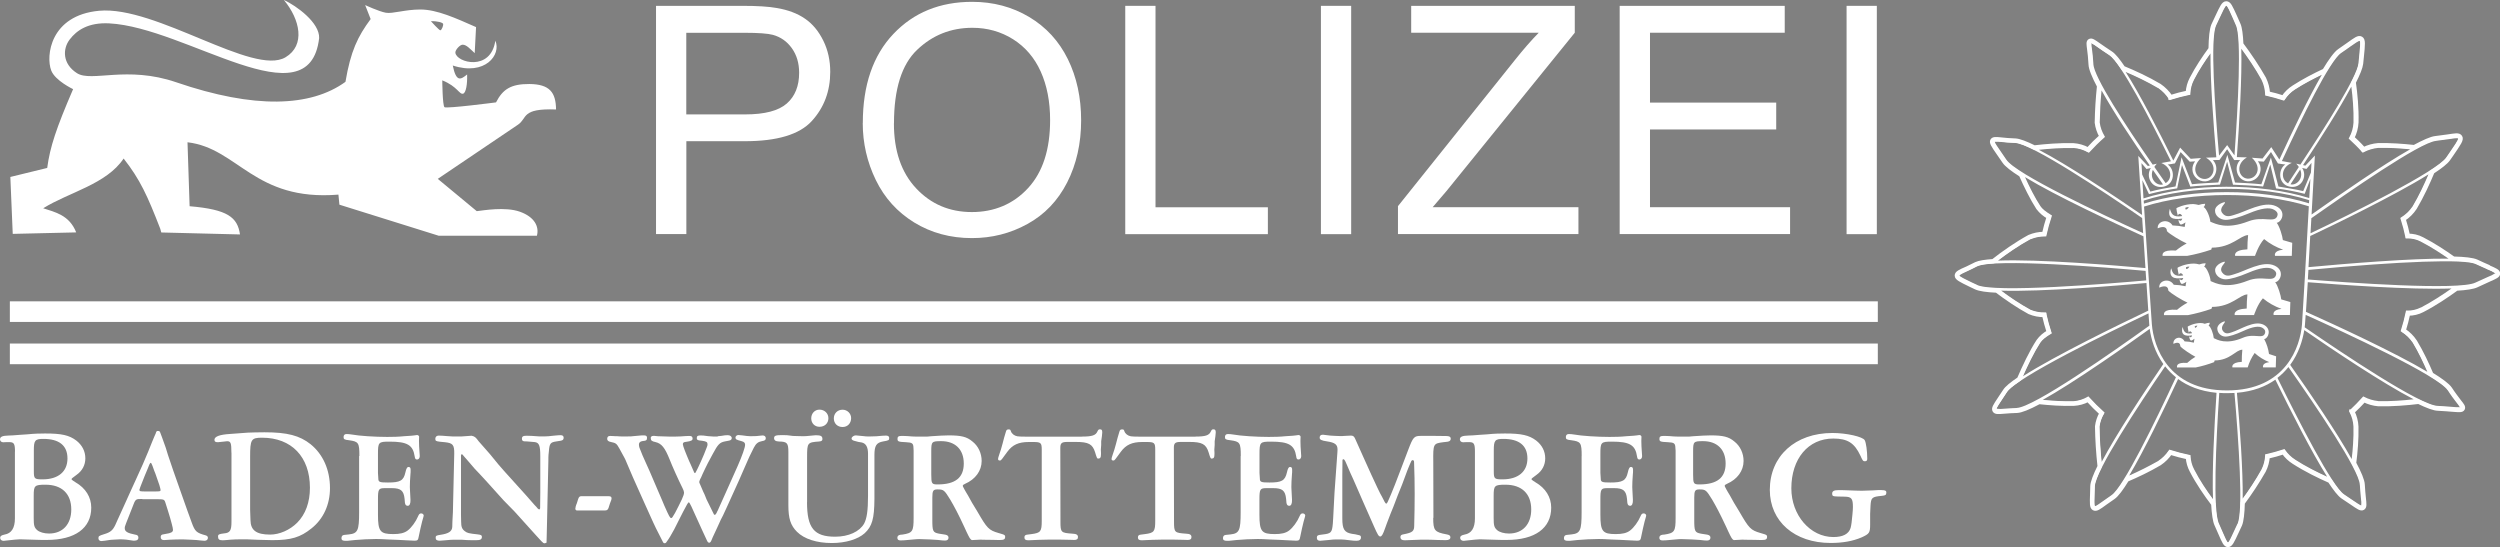 <?xml version="1.0" encoding="UTF-8"?>
<svg xmlns="http://www.w3.org/2000/svg" id="Ebene_1" viewBox="0 0 355.32 77.74">
  <rect x="0" y="0" width="355.32" height="77.74" fill="#808080" stroke="none"/>
  <defs>
    <style>
      .cls-1 {
        stroke: #fff;
        stroke-miterlimit: 10;
        stroke-width: .61px;
      }

      .cls-1, .cls-2 {
        fill: none;
      }

      .cls-3, .cls-4 {
        fill: #fff;
      }

      .cls-4 {
        fill-rule: evenodd;
      }

      .cls-5 {
        fill: #1e1e1e;
      }

      .cls-2 {
        opacity: .1;
      }
    </style>
  </defs>
  <path id="path311" class="cls-4" d="M6.71,23.87l-5.24,1.28.34,8.09,9.02-.21c-.97-2.47-3.02-2.88-4.69-3.43,3.63-2.27,9-3.41,11.43-7.07,2.35,2.99,3.39,5.3,5.21,9.99l.14.52,11.19.28c-.36-2.43-1.72-3.55-7.16-4.01l-.3-9.09c7.19.84,9.48,8.42,21.45,7.44l.14,1.43,14.1,4.41h13.97c.35-1.29-.34-2.67-2.42-3.41-2.08-.74-5.21-.18-6.13-.08l-5.54-4.59,11.4-7.7c1.38-.93.4-2.35,5.41-2.16-.03-2.4-.87-3.6-3.8-3.62-2.6-.01-3.77.73-4.73,2.61,0,0-7.08.92-7.33.68-.28-.26-.31-3.81-.31-3.81,2.18.87,2.42,2.06,2.97,1.89.39-.12.61-1.31.56-2.73-.9.74-1.55,1.15-2.04-1.27,4.59,1.51,6.93-1.53,6.05-3.53-.64,4.43-5.53,3.13-5.68,1.71-.04-.37.64-1.15,1.05-1.14.55.02,1.02.58,1.7,1.2l.19-3.7c-2.87-1.26-5.54-2.5-7.92-2.5-2.18,0-3.94.63-4.9.46-.96-.17-2.94-1.09-2.94-1.09l.78,1.99c-1.83,2.47-2.84,4.54-3.58,8.92-4.94,3.58-12.91,3.88-24.06.06-7.01-2.4-12.03.03-14.1-1.29-2.08-1.33-2.05-3.45-1.04-4.78s2.66-2.45,5.62-2.3c10.96.56,28.45,14.13,29.84,2.09.08-2.18-3.19-4.57-5.02-5.42,2.31,2.77,3.11,6.44.24,8.15C36.02,10.87,22.18.79,14.09,1.53c-6.97.64-7.6,6.45-6.81,8.49.56,1.45,3.11,2.65,3.11,2.65-2.39,5.55-3.28,8.2-3.68,11.19ZM61.24,3.01c.91-.03,1.7.19,1.75.4.04.18-.19.85-.4.9-.15.03-1.35-1.3-1.35-1.3"></path>
  <path id="path313" class="cls-3" d="M97.54,16.26h8.38c2.77,0,4.74-.52,5.91-1.55,1.17-1.03,1.75-2.49,1.75-4.36,0-1.36-.34-2.52-1.03-3.49-.69-.97-1.59-1.6-2.71-1.91-.72-.19-2.06-.29-4-.29h-8.3v11.6ZM93.24,33.28V.83h12.24c2.15,0,3.8.1,4.93.31,1.59.27,2.93.77,4.01,1.52,1.08.74,1.94,1.79,2.6,3.13.66,1.34.98,2.82.98,4.42,0,2.76-.88,5.09-2.63,7-1.75,1.91-4.92,2.86-9.51,2.86h-8.31v13.2h-4.3"></path>
  <path id="path315" class="cls-3" d="M127.05,17.54c0,3.91,1.05,6.98,3.16,9.23,2.11,2.25,4.75,3.37,7.92,3.37s5.9-1.13,7.99-3.41c2.09-2.27,3.13-5.49,3.13-9.66,0-2.64-.45-4.94-1.34-6.91-.89-1.97-2.2-3.49-3.92-4.58-1.72-1.08-3.65-1.63-5.79-1.63-3.04,0-5.66,1.04-7.85,3.13-2.19,2.08-3.29,5.57-3.29,10.45ZM122.63,17.48c0-5.38,1.45-9.6,4.34-12.65,2.89-3.05,6.62-4.57,11.2-4.57,2.99,0,5.7.72,8.1,2.15,2.4,1.43,4.24,3.43,5.5,5.99,1.26,2.56,1.89,5.46,1.89,8.71s-.66,6.23-1.99,8.83c-1.33,2.6-3.21,4.56-5.65,5.9-2.43,1.34-5.06,2-7.88,2-3.05,0-5.78-.74-8.19-2.21-2.41-1.48-4.23-3.49-5.47-6.04-1.24-2.55-1.86-5.25-1.86-8.1"></path>
  <path id="path317" class="cls-3" d="M159.93,33.28V.83h4.3v28.63h15.97v3.82h-20.27"></path>
  <path id="path319" class="cls-3" d="M187.74,33.28h4.3V.83h-4.3v32.45Z"></path>
  <path id="path321" class="cls-3" d="M198.69,33.28v-3.98l16.63-20.78c1.18-1.48,2.3-2.77,3.38-3.87h-18.13V.83h23.25v3.82l-18.24,22.51-1.96,2.29h20.72v3.82h-25.65"></path>
  <path id="path323" class="cls-3" d="M230.2,33.28V.83h23.46v3.82h-19.15v9.93h17.94v3.82h-17.94v11.05h19.91v3.82h-24.21"></path>
  <path id="path325" class="cls-3" d="M262.45,33.28h4.3V.83h-4.3v32.45Z"></path>
  <path id="path327" class="cls-3" d="M1.4,51.76h265.49v-2.93H1.4v2.93Z"></path>
  <path id="path329" class="cls-3" d="M1.4,45.76h265.49v-2.93H1.4v2.93Z"></path>
  <path id="path331" class="cls-3" d="M4.81,67c0,1.05.1,1.13,1.24,1.13,2.23,0,3.54-1.1,3.54-2.97s-1.22-2.78-3.42-2.78c-1.2,0-1.36.21-1.36,1.63v2.99ZM4.79,73.58c0,1.1.07,1.39.5,1.77.34.29.98.48,1.68.48,1.94,0,3.16-1.32,3.16-3.42,0-2.23-1.34-3.52-3.66-3.52-1.56,0-1.68.12-1.68,1.58v3.11ZM2.13,64.2c0-1.12-.14-1.36-.79-1.36h-.45c-.24.02-.38.02-.43.02-.26,0-.46-.17-.46-.41,0-.38.34-.53,1.27-.55.29,0,.57-.02,1.58-.1.36-.02.72-.05,1.05-.07.96-.1,1.72-.12,2.51-.12,2.35,0,3.42.24,4.43,1,.84.65,1.29,1.53,1.29,2.54,0,.93-.43,1.77-1.25,2.34l-.57.43c-.1.07-.14.12-.14.19,0,.05.1.14.26.24l.29.19c1.46.84,2.25,2.13,2.25,3.61,0,2.92-2.3,4.59-6.32,4.59h-.72c-.33-.02-.62-.02-.77-.02l-2.32-.07c-.24,0-1.03.07-1.87.17-.17.02-.36.05-.45.05-.29,0-.5-.17-.5-.43,0-.24.17-.36.62-.46q1.48-.24,1.48-2.3v-9.5"></path>
  <path id="path333" class="cls-3" d="M21.98,69.85c.79,0,.84-.02.84-.22,0-.07-.02-.17-.05-.26l-.12-.43c-.05-.14-.14-.43-.31-.89-.19-.57-.33-.96-.41-1.12-.14-.38-.24-.65-.26-.72-.1-.29-.19-.43-.26-.43-.05,0-.12.12-.19.26l-.24.6-.43,1.03c-.24.62-.41,1.05-.5,1.27-.1.26-.17.43-.19.53-.02.07-.05.12-.05.14.02.22.07.24.89.24h1.29ZM20.24,70.92c-1.01,0-.96-.05-1.46,1.27l-.84,2.13c-.19.5-.21.55-.21.77,0,.45.41.69,1.46.89.36.05.48.17.48.45,0,.26-.19.41-.55.41h-.19l-.96-.14c-.26-.02-.57-.05-.89-.05-.24,0-.55.02-.93.05-.29.02-.48.02-.6.05l-.65.1c-.14.02-.41.05-.5.05-.24,0-.41-.17-.41-.38,0-.33.05-.36.81-.6.89-.26,1.22-.55,1.58-1.29l.29-.65.98-2.15.93-2.06.69-1.51c.77-1.67,1.39-3.06,1.8-4.09.19-.45.36-.89.53-1.32.26-.65.31-.72.36-.86.07-.17.14-.29.17-.38.07-.26.14-.36.26-.36.26,0,.33.05.38.22.05.1.14.34.26.69.12.34.22.62.53,1.48.1.34.21.67.31,1.01.43,1.29.98,2.92,1.68,4.86.43,1.24.79,2.27,1.05,2.97l.65,1.79c.46,1.27.67,1.46,1.99,1.82.22.07.31.17.31.36,0,.24-.19.41-.48.41-.14,0-.38-.02-.62-.05-.26-.05-.72-.07-1.29-.1-.55-.02-.96-.05-1.2-.05-.46,0-1.44.02-1.87.05-.31.02-.69.05-.77.05-.31,0-.48-.14-.48-.43,0-.24.12-.36.36-.38l.36-.07c.74-.1,1.03-.26,1.03-.57,0-.07-.02-.19-.05-.34-.02-.05-.07-.26-.14-.57-.12-.45-.29-1.08-.53-1.82l-.38-1.2c-.14-.41-.24-.43-1.27-.43h-1.99"></path>
  <path id="path335" class="cls-3" d="M35.55,72.46l.05,1.46c.02,1.46.84,2.06,2.8,2.06,1.32,0,2.8-.65,3.83-1.68,1.2-1.2,1.82-2.92,1.82-4.98,0-4.38-2.61-7.11-6.8-7.11-1.56,0-1.7.24-1.7,2.73v7.51ZM32.89,64.34c0-1.41-.1-1.63-.62-1.63-.12,0-.26.02-.43.05-.43.05-.74.09-.86.09-.38,0-.5-.09-.5-.36.02-.45.74-.72,2.18-.81l2.56-.19c.55-.02,1.41-.05,2.37-.05,3.25,0,5,.46,6.56,1.7,1.77,1.44,2.75,3.64,2.75,6.24,0,2.32-.93,4.38-2.63,5.72-1.58,1.27-2.89,1.67-5.57,1.67-.57,0-1.27-.02-2.01-.05-1.51-.07-1.68-.07-2.2-.07-.69,0-1.32.02-1.68.05l-.79.07c-.12.02-.24.02-.38.02-.48,0-.65-.14-.65-.53,0-.31.14-.36.86-.45.84-.07,1.05-.41,1.05-1.65v-9.83"></path>
  <path id="path337" class="cls-3" d="M51.08,64.82c0-1.91-.12-2.06-1.48-2.25-.65-.07-.77-.14-.77-.45,0-.26.14-.43.41-.43.21,0,.48.02.77.07,1,.19,3.28.34,5.02.34.81,0,1.65-.02,2.39-.1l1.05-.07c.24-.02.41-.05.45-.05.14-.02.29-.05.36-.05.14,0,.29.12.29.24l-.02.6.02.77c.02.43.05.79.07,1.08.02.14.02.26.02.31,0,.29-.17.48-.38.48s-.29-.1-.34-.43c-.24-1.63-1.05-2.11-3.57-2.11-1.58,0-1.65.07-1.65,1.79v2.66l.05.79c0,.5.17.57,1.36.57,1.75,0,2.23-.26,2.49-1.44.12-.57.26-.79.48-.77.19.02.26.14.26.41v.12c0,.19,0,.34-.02.43l-.07,1.08c-.02.29-.02.55-.02.81,0,.14,0,.31.02.45l.07,1.36c.02.53-.12.86-.38.86-.24,0-.36-.12-.41-.43l-.05-.57c-.12-1.15-.53-1.51-1.82-1.51h-.96c-.91,0-1,.14-1,1.58v2.2c0,2.37.31,2.75,2.18,2.75.93,0,1.55-.14,2.03-.5.55-.41,1.17-1.27,1.48-2.01.14-.33.24-.43.45-.43.19,0,.36.14.36.31,0,.05-.02.12-.05.22-.1.31-.24.84-.41,1.6-.14.62-.22,1.05-.26,1.22-.07.43-.17.53-.57.53-.1,0-.6-.02-1.08-.05l-1.32-.07-1.29-.05c-.81-.05-1.41-.07-1.77-.07-.81,0-2.32.07-2.97.14l-.96.1c-.07.02-.26.02-.41.02-.43,0-.6-.1-.6-.36,0-.29.12-.45.38-.48l.67-.07c1.27-.14,1.46-.55,1.46-3.16v-7.99"></path>
  <path id="path339" class="cls-3" d="M77.71,77.1c-.19.1-.24.12-.34.12s-.22-.09-.43-.31l-.77-.84-3.04-3.37-1.53-1.56c-.19-.22-.48-.53-.84-.93-.5-.55-1.03-1.15-1.53-1.7-.65-.69-.74-.79-1.03-1.12-.81-.84-.5-.5-1.65-1.84-.62-.69-.72-.84-.77-.89-.05-.07-.1-.1-.14-.1-.07,0-.12.07-.12.24v8.35l.02.96c0,.77.12,1.08.53,1.39.34.26.53.31,1.82.45.45.05.6.12.6.33,0,.38-.19.5-.86.5h-.45l-.81-.02-.74-.05h-1.2c-.22,0-.55.02-1.03.07-.36.02-.84.07-.91.07-.38,0-.57-.12-.57-.41s.07-.34.69-.43c1.15-.17,1.63-.48,1.67-1.12l.02-.77.07-1.32.19-8.3c.02-1.27-.19-1.53-1.32-1.65l-.72-.07c-.55-.07-.65-.12-.65-.41s.19-.46.48-.46c.05,0,.24,0,.53.02l.62.05c.45.03.74.05.79.05h1.34l1.39-.1c.46.1.57.19,1.03.81.05.05.43.5,1.03,1.17.14.14.33.36.57.65.38.48.79.96,1.17,1.43.41.48.55.65.81.93l3.13,3.47,1.22,1.39c.26.26.24.24.43.48.1.1.17.14.24.14s.12-.09.12-.26v-.19l.02-1.91v-5.22c0-1.51-.17-1.91-.79-1.99l-1.05-.09-.48-.02c-.21-.05-.29-.14-.29-.36,0-.34.17-.43.69-.43.17,0,.43.02.69.02.53.05.88.07,1.03.07h.91c.19,0,.6-.02,1.2-.1.43-.05.86-.07.98-.07.29,0,.43.12.43.36,0,.26-.12.38-.43.43l-.62.1c-.84.12-.96.29-1.05,1.41l-.05.48c-.02.19-.02.48-.02.79l-.19,8.73-.07,2.92"></path>
  <path id="path341" class="cls-3" d="M81.99,72.55c-.12,0-.22-.12-.22-.24,0-.14.07-.46.22-.79.07-.24.14-.41.17-.55.12-.36.22-.45.5-.45h3.73c.41,0,.53.07.53.33,0,.12-.02.17-.24.74-.02.09-.1.29-.19.6-.1.26-.22.36-.5.36h-4"></path>
  <path id="path343" class="cls-3" d="M102.02,62c.12,0,.29-.02.5-.05.36-.07.65-.1.91-.1.33,0,.57.17.57.41,0,.19-.12.31-.36.36l-.62.12c-.72.14-1,.43-1.7,1.75l-.72,1.34c-.22.45-.48.96-.74,1.53-.17.41-.29.67-.36.77-.07.17-.12.31-.12.38s.05.19.12.33c.07.17.17.38.45,1.05.12.24.22.45.31.69.07.17.12.29.14.36l.98,1.99c.07.19.12.24.19.24.1,0,.17-.07.26-.24l.1-.22c.05-.07.14-.26.26-.55l.98-2.18,1.68-3.76c.65-1.48,1.05-2.63,1.05-3.01,0-.26-.14-.41-.48-.5-.81-.22-.86-.26-.89-.5-.02-.19.19-.38.41-.38.14,0,.34.02.55.05.46.07.91.12,1.15.12.67,0,1.1-.02,1.53-.09.1-.02.17-.02.24-.02.26,0,.43.17.43.38,0,.26-.12.36-.55.43-.55.1-.84.34-1.15.93l-.65,1.32c-.14.31-.41.91-.77,1.75-.34.77-.57,1.29-.69,1.58l-1.77,3.9c-.24.55-.43.91-.5,1.08l-.31.6-.5,1.1c-.36.79-.62,1.32-.67,1.44-.24.62-.31.74-.5.74-.02,0-.07-.02-.12-.05-.1-.05-.12-.14-.79-1.58l-1.08-2.37-.53-1.17c-.22-.43-.29-.57-.36-.57-.1,0-.24.24-.81,1.34l-.62,1.22-.65,1.29c-.38.72-.79,1.39-1.08,1.77-.07.14-.17.19-.29.19s-.17-.05-.31-.34l-.91-1.79c-.26-.55-.55-1.15-.84-1.82l-.79-1.75-1.63-3.64-.89-2.08c-.14-.36-.26-.6-.31-.69l-.72-1.32c-.41-.74-.5-.81-1.22-.96-.38-.07-.55-.22-.53-.48.02-.26.14-.38.43-.38.1,0,.26,0,.48.02.12.02.31.02.55.02.26.03.43.03.53.03h.96c.33,0,.57,0,.65-.03l1.34-.12h.29c.29,0,.43.1.43.33,0,.36-.1.43-.65.48-.33.05-.5.22-.5.48,0,.14.02.31.07.45.26.69.6,1.51,1.03,2.42.17.38.31.69.41.91l1.17,2.73.62,1.44.31.74c.69,1.56.81,1.77.98,1.77.12,0,.19-.12.55-.74.36-.67.57-1.12.96-1.91.24-.53.31-.77.31-.98,0-.14-.07-.33-.21-.62-.57-1.13-1.48-3.16-1.82-4.04-.69-1.72-1.15-2.3-2.03-2.51-.55-.12-.65-.22-.67-.57-.02-.19.14-.31.38-.31h.12l.5.05c.36.02,1.15.05,1.6.05h.93c.45,0,.91-.03,1.41-.07.22-.02.34-.02.5-.02.33,0,.48.07.5.31.05.31-.17.43-.93.53-.31.02-.45.12-.45.33,0,.12.12.5.29.93.05.14.14.38.29.72.24.6.43,1.01.53,1.22.26.6.43,1.01.48,1.1.05.1.07.14.12.14s.1-.05.12-.12c.02-.05.1-.17.19-.36.05-.12.14-.29.24-.5l.31-.67c.31-.67.58-1.34.84-2.03.07-.14.1-.29.1-.41,0-.31-.14-.41-.74-.5l-.43-.05c-.26-.05-.36-.12-.36-.33,0-.29.14-.38.5-.38.33,0,.45,0,1.1.1.31.02.55.05.72.05h.65"></path>
  <path id="path345" class="cls-3" d="M120.97,59.42c0,.74-.5,1.27-1.22,1.27s-1.24-.5-1.24-1.22.53-1.24,1.24-1.24c.67,0,1.22.53,1.22,1.2ZM117.74,59.44c0,.72-.53,1.22-1.27,1.22-.67,0-1.17-.5-1.17-1.2s.5-1.24,1.17-1.24c.72,0,1.27.53,1.27,1.22ZM114.7,71.38c0,3.68,1.01,4.9,4,4.9,1.91,0,3.47-.72,4.12-1.87.38-.72.55-1.84.55-3.92v-6.01c0-.96-.31-1.48-.93-1.6l-.43-.07-.53-.14c-.31-.07-.45-.19-.45-.34,0-.22.31-.45.6-.45.1,0,.55.05,1.24.12.14.03.29.03.43.03h.43c.69,0,.98-.03,1.7-.1.19-.02.34-.02.5-.02.29,0,.45.12.45.33,0,.33-.05.36-.86.5-.96.17-1.24.6-1.24,1.94v6.25c-.02,2.8-.33,3.88-1.39,4.86-.96.86-2.7,1.39-4.67,1.39-2.13,0-3.92-.57-4.95-1.6-.91-.91-1.22-1.89-1.22-3.76v-7.54c0-1.32-.17-1.51-1.34-1.53-.48-.02-.69-.17-.69-.48,0-.36.24-.43,1.22-.43.24,0,.45,0,.65.02l.81.1c.12,0,.34.02.65.02l.81.02c.19,0,.62-.02,1.22-.09.22-.02.43-.05.55-.05.74,0,.96.12.96.55,0,.22-.14.31-.48.34-1.65.12-1.7.17-1.7,2.22v6.41"></path>
  <path id="path347" class="cls-3" d="M132.36,67.46c0,1.29.07,1.39.91,1.39,2.51,0,3.71-.96,3.71-2.97s-1.22-3.18-3.21-3.18c-1.34,0-1.41.07-1.41,1.44v3.33ZM139.51,76.69l-1.36.07c-.24-.07-.36-.29-.81-1.24l-.26-.57c-.88-1.91-1.44-2.94-2.03-3.95-.84-1.36-.93-1.44-1.82-1.44-.6,0-.72.19-.72,1.17v3.11c0,1.67.07,1.84.96,2.01l.89.14c.31.07.45.19.45.43,0,.26-.17.41-.5.41-.12,0-.26,0-.38-.02l-.65-.07c-.38-.02-.77-.05-1.12-.07l-1.53-.05c-.14,0-.5.02-1.01.07l-1.1.1c-.22.02-.43.02-.53.02-.31,0-.45-.12-.45-.38,0-.24.14-.38.45-.43l.26-.02c1.46-.22,1.6-.46,1.6-2.39v-9.55l-.02-.38c-.02-.65-.17-.77-1.05-.81-1.12-.05-1.22-.1-1.22-.48,0-.31.14-.41.53-.41h.36c.07,0,.26.02.5.02.53.05.91.07,1.17.07h1.29c.19.02.53,0,.96-.05,1.1-.07,1.79-.12,2.46-.12,1.77,0,2.58.19,3.37.86.84.65,1.32,1.68,1.32,2.78,0,1.39-.89,2.61-2.37,3.25-.22.1-.31.17-.31.26,0,.02,0,.07.02.12l.1.19s.14.29.33.6c.05.07.14.24.29.48.14.26.34.62.57,1.03.38.62.67,1.08.74,1.22,1.41,2.44,1.63,2.68,3.04,3.09l.57.17c.29.1.36.17.36.36,0,.36-.17.46-.77.46h-.19l-.77-.02-1.63-.02"></path>
  <path id="path349" class="cls-3" d="M153.79,62.05c1.41,0,1.94-.17,2.18-.72.12-.26.19-.31.36-.31.26,0,.33.1.33.45,0,.12-.02.31-.05.55-.05.29-.07.53-.1.69v.53l-.05.65s0,.19.02.45v.19c0,.5-.1.65-.43.65-.12,0-.19-.17-.41-.91-.36-1.15-.93-1.46-2.73-1.46h-1.2c-.84,0-1.03.17-1.01.96l.02,10.36c0,1.56.07,1.6,1.72,1.72.55.02.77.17.77.48,0,.29-.17.41-.53.41-.1,0-.41,0-.65-.02-2.11-.06-3.78-.04-5.86.07-.43,0-.57-.12-.57-.43,0-.24.14-.36.45-.38l.55-.07c1.32-.17,1.46-.38,1.46-1.91v-10.08c0-.98-.12-1.1-1.2-1.1h-.65c-1.46,0-2.32.41-3.04,1.39l-.72.98c-.17.22-.21.26-.36.26s-.24-.07-.24-.22c0-.12.05-.26.19-.69.14-.41.29-.84.45-1.48l.22-.84.24-.81c.07-.29.17-.38.38-.38.24,0,.26.02.34.24.12.38.5.67.93.74.19.03.6.05,1.24.05h7.9"></path>
  <path id="path351" class="cls-3" d="M169.91,62.05c1.41,0,1.94-.17,2.18-.72.12-.26.19-.31.36-.31.26,0,.34.1.34.45,0,.12-.02.31-.05.55-.05.29-.07.53-.1.69v.53l-.05.65s0,.19.02.45v.19c0,.5-.1.65-.43.65-.12,0-.19-.17-.41-.91-.36-1.15-.93-1.46-2.73-1.46h-1.2c-.84,0-1.03.17-1,.96l.02,10.36c0,1.56.07,1.6,1.72,1.72.55.02.76.17.76.48,0,.29-.17.41-.53.41-.1,0-.41,0-.65-.02-2.11-.06-3.78-.04-5.86.07-.43,0-.57-.12-.57-.43,0-.24.14-.36.45-.38l.55-.07c1.32-.17,1.46-.38,1.46-1.91v-10.08c0-.98-.12-1.1-1.2-1.1h-.65c-1.46,0-2.32.41-3.04,1.39l-.72.98c-.17.22-.21.26-.36.26s-.24-.07-.24-.22c0-.12.05-.26.19-.69.14-.41.29-.84.45-1.48l.22-.84.24-.81c.07-.29.17-.38.38-.38.24,0,.26.02.34.24.12.38.5.67.93.74.19.03.6.05,1.24.05h7.9"></path>
  <path id="path353" class="cls-3" d="M176.35,64.82c0-1.91-.12-2.06-1.48-2.25-.65-.07-.77-.14-.77-.45,0-.26.14-.43.41-.43.22,0,.48.02.77.07,1.01.19,3.28.34,5.03.34.81,0,1.65-.02,2.39-.1l1.05-.07c.24-.02.41-.05.45-.05.14-.02.29-.05.36-.05.14,0,.29.12.29.24l-.02.6.02.77c.02.43.05.79.07,1.08.02.14.02.26.02.31,0,.29-.17.48-.38.48s-.29-.1-.33-.43c-.24-1.63-1.05-2.11-3.57-2.11-1.58,0-1.65.07-1.65,1.79v2.66l.05.79c0,.5.17.57,1.36.57,1.75,0,2.22-.26,2.49-1.44.12-.57.26-.79.48-.77.19.02.26.14.26.41v.12c0,.19,0,.34-.02.43l-.07,1.08c-.02.29-.02.55-.02.81,0,.14,0,.31.02.45l.07,1.36c.02.53-.12.86-.38.86-.24,0-.36-.12-.41-.43l-.05-.57c-.12-1.15-.53-1.51-1.82-1.51h-.96c-.91,0-1.01.14-1.01,1.58v2.2c0,2.37.31,2.75,2.18,2.75.93,0,1.56-.14,2.03-.5.55-.41,1.17-1.27,1.48-2.01.14-.33.24-.43.46-.43.19,0,.36.14.36.31,0,.05-.02.12-.05.22-.1.31-.24.84-.41,1.6-.14.62-.22,1.05-.26,1.22-.07.43-.17.53-.57.53-.1,0-.6-.02-1.08-.05l-1.32-.07-1.29-.05c-.81-.05-1.41-.07-1.77-.07-.81,0-2.32.07-2.97.14l-.96.1c-.07.02-.26.02-.41.02-.43,0-.6-.1-.6-.36,0-.29.12-.45.38-.48l.67-.07c1.27-.14,1.46-.55,1.46-3.16v-7.99"></path>
  <path id="path355" class="cls-3" d="M203.7,73.6c0,1.8.19,2.03,1.91,2.35.38.07.53.17.53.41,0,.29-.22.41-.67.41-.12,0-.62-.02-1.05-.02-.6-.02-1.17-.05-1.65-.05h-.74l-1.34.05-.48.02c-.24.02-.41.02-.55.02-.41,0-.62-.14-.62-.48,0-.22.14-.33.5-.38,1.22-.24,1.46-.43,1.46-1.24.08-3.01.1-5.99-.02-9,0-.19-.07-.29-.19-.29s-.19.07-.26.26c-.02.05-.07.17-.14.31-.14.36-.29.67-.38.93l-.74,1.99-.6,1.48c-.36.96-.6,1.56-.62,1.63l-.38.93-.24.62c-.24.6-.45,1.2-.57,1.53-.29.84-.48,1.17-.67,1.17-.24,0-.36-.19-.93-1.48l-1.29-2.92-.41-.93-.29-.67c-.1-.22-.26-.58-.46-1.05-.36-.84-.65-1.48-.89-1.99-.19-.45-.33-.79-.38-.89-.12-.29-.22-.48-.24-.55l-.12-.26c-.1-.17-.17-.24-.24-.24-.1,0-.14.07-.14.19v.17l-.02,1.91v6.15c0,1.53.29,1.99,1.36,2.18l.48.07.43.1c.29.05.38.12.38.34,0,.33-.22.48-.65.48-.24,0-.55-.02-.93-.07-.53-.07-.96-.12-1.29-.12h-.67c-.22,0-.62.02-1.15.09-.74.07-.98.1-1.12.1-.29,0-.46-.14-.46-.41,0-.34.1-.41.81-.48,1.22-.14,1.34-.26,1.46-1.53l.05-.77.19-3.64.41-5.72c.02-.14.02-.31.02-.41,0-.72-.36-1-1.51-1.17-.79-.12-1.03-.24-1.03-.53,0-.26.14-.41.41-.41.07,0,.19,0,.26.02l.84.1c.36.02,1.08.07,1.48.07.17,0,.31,0,.43-.02.55-.02.93-.05,1.03-.05.31,0,.45.12.6.46.73,1.69,1.53,3.36,2.27,5.05.29.65.6,1.29.89,1.91.38.77.43.91.65,1.27l.38.74c.07.14.17.24.21.24.07,0,.14-.07.22-.24.14-.26.69-1.6,1.03-2.46l.89-2.32.98-2.58c.72-1.89.84-2.03,1.87-2.03h1.79l1.75.02c.46,0,.65.12.65.38,0,.24-.14.38-.45.43l-.62.07c-1.41.19-1.44.22-1.41,2.82l.02,7.92"></path>
  <path id="path357" class="cls-3" d="M212.31,67c0,1.05.1,1.13,1.24,1.13,2.23,0,3.54-1.1,3.54-2.97s-1.22-2.78-3.42-2.78c-1.2,0-1.36.21-1.36,1.63v2.99ZM212.29,73.58c0,1.1.07,1.39.5,1.77.33.29.98.48,1.68.48,1.94,0,3.16-1.32,3.16-3.42,0-2.23-1.34-3.52-3.66-3.52-1.56,0-1.68.12-1.68,1.58v3.11ZM209.63,64.2c0-1.12-.14-1.36-.79-1.36h-.46c-.24.02-.38.02-.43.02-.26,0-.46-.17-.46-.41,0-.38.34-.53,1.27-.55.29,0,.57-.02,1.58-.1.36-.02.72-.05,1.05-.07.96-.1,1.72-.12,2.51-.12,2.34,0,3.42.24,4.43,1,.84.65,1.29,1.53,1.29,2.54,0,.93-.43,1.77-1.24,2.34l-.57.43c-.1.07-.14.12-.14.19,0,.05.1.14.26.24l.29.19c1.46.84,2.25,2.13,2.25,3.61,0,2.92-2.3,4.59-6.32,4.59h-.72c-.33-.02-.62-.02-.76-.02l-2.32-.07c-.24,0-1.03.07-1.87.17-.17.02-.36.05-.45.05-.29,0-.5-.17-.5-.43,0-.24.17-.36.62-.46q1.48-.24,1.48-2.3v-9.5"></path>
  <path id="path359" class="cls-3" d="M224.8,64.82c0-1.91-.12-2.06-1.48-2.25-.65-.07-.77-.14-.77-.45,0-.26.14-.43.41-.43.22,0,.48.02.77.07,1,.19,3.28.34,5.02.34.81,0,1.65-.02,2.39-.1l1.05-.07c.24-.02.41-.05.46-.05.14-.02.29-.05.36-.05.14,0,.29.12.29.24l-.02.6.02.77c.02.43.05.79.07,1.08.02.14.02.26.02.31,0,.29-.17.48-.38.48s-.29-.1-.34-.43c-.24-1.63-1.05-2.11-3.56-2.11-1.58,0-1.65.07-1.65,1.79v2.66l.05.79c0,.5.17.57,1.36.57,1.75,0,2.23-.26,2.49-1.44.12-.57.26-.79.48-.77.19.02.26.14.26.41v.12c0,.19,0,.34-.02.43l-.07,1.08c-.02.29-.02.55-.02.81,0,.14,0,.31.02.45l.07,1.36c.02.53-.12.86-.38.86-.24,0-.36-.12-.41-.43l-.05-.57c-.12-1.15-.53-1.51-1.82-1.51h-.96c-.91,0-1,.14-1,1.58v2.2c0,2.37.31,2.75,2.18,2.75.93,0,1.56-.14,2.03-.5.55-.41,1.17-1.27,1.48-2.01.14-.33.24-.43.46-.43.19,0,.36.14.36.31,0,.05-.02.12-.05.22-.1.31-.24.84-.41,1.6-.14.62-.21,1.05-.26,1.22-.07.43-.17.53-.57.53-.1,0-.6-.02-1.08-.05l-1.32-.07-1.29-.05c-.81-.05-1.41-.07-1.77-.07-.81,0-2.32.07-2.97.14l-.96.1c-.07.02-.26.02-.41.02-.43,0-.6-.1-.6-.36,0-.29.12-.45.38-.48l.67-.07c1.27-.14,1.46-.55,1.46-3.16v-7.99"></path>
  <path id="path361" class="cls-3" d="M240.64,67.46c0,1.29.07,1.39.91,1.39,2.51,0,3.71-.96,3.71-2.97s-1.22-3.18-3.21-3.18c-1.34,0-1.41.07-1.41,1.44v3.33ZM247.8,76.69l-1.36.07c-.24-.07-.36-.29-.81-1.24l-.26-.57c-.89-1.91-1.44-2.94-2.03-3.95-.84-1.36-.93-1.44-1.82-1.44-.6,0-.72.19-.72,1.17v3.11c0,1.67.07,1.84.96,2.01l.89.14c.31.07.45.19.45.43,0,.26-.17.41-.5.41-.12,0-.26,0-.38-.02l-.65-.07c-.38-.02-.77-.05-1.12-.07l-1.53-.05c-.14,0-.5.02-1,.07l-1.1.1c-.21.02-.43.02-.53.02-.31,0-.45-.12-.45-.38,0-.24.14-.38.45-.43l.26-.02c1.46-.22,1.6-.46,1.6-2.39v-9.55l-.03-.38c-.02-.65-.17-.77-1.05-.81-1.12-.05-1.22-.1-1.22-.48,0-.31.14-.41.53-.41h.36c.07,0,.26.02.5.02.53.05.91.07,1.17.07h1.29c.19.02.53,0,.96-.05,1.1-.07,1.79-.12,2.46-.12,1.77,0,2.58.19,3.37.86.84.65,1.32,1.68,1.32,2.78,0,1.39-.89,2.61-2.37,3.25-.22.1-.31.17-.31.26,0,.02,0,.07.02.12l.1.19s.14.29.33.6c.05.07.14.24.29.48.14.26.33.62.57,1.03.38.62.67,1.08.74,1.22,1.41,2.44,1.63,2.68,3.04,3.09l.57.17c.29.1.36.17.36.36,0,.36-.17.46-.76.46h-.19l-.77-.02-1.63-.02"></path>
  <path id="path363" class="cls-3" d="M267.45,69.66c.5,0,.67.09.65.38-.02.31-.12.38-.62.43-1.44.14-1.56.24-1.63,1.46l-.05,1.1v1.48c0,1.22-.1,1.36-1.22,1.87-1.24.53-2.68.79-4.4.79-5.12,0-8.64-3.06-8.64-7.54,0-4.81,3.61-8.09,8.9-8.09,1.99,0,4.33.53,4.59,1.03.19.34.36,1.56.36,2.63,0,.26-.1.36-.36.36-.24,0-.31-.12-.62-.81-.84-1.79-1.82-2.42-3.85-2.42-3.57,0-5.96,2.87-5.96,7.08,0,3.81,2.68,6.92,5.98,6.92,1.34,0,2.18-.43,2.44-1.29.1-.34.19-1.03.26-1.89.05-.5.07-.84.07-1.1,0-1.17-.19-1.44-1.15-1.46l-1.01-.02c-.69-.02-.79-.07-.79-.41,0-.36.26-.5.93-.5h.36c.33,0,.55.02.69.02l1.34.05c.34.02.62.02.89.02.38,0,.91-.02,1.56-.05.38-.02.67-.05.84-.05h.43"></path>
  <path class="cls-2" d="M353.63,37.92c-.44-.19-.99-.43-1.66-.75-.53-.24-1.7-.37-3.27-.41-1.27-.91-2.86-1.95-4.45-2.77-.62-.33-1.32-.49-2.02-.48v-.02c-.17-.78-.37-1.57-.62-2.36.64-.41,1.19-.96,1.61-1.6,1.01-1.71,1.88-3.61,2.5-5.11,1.14-.74,1.96-1.39,2.26-1.84l.39-.56c1.13-1.64,1.52-2.2,1.3-2.54-.22-.35-.69-.23-1.79-.07-.46.07-1.04.15-1.73.23-.6.06-1.67.54-3.02,1.27-1.54-.17-3.38-.31-5.14-.27-.71.06-1.4.25-2.04.57h-.02v-.02c-.7-.77-1.26-1.29-1.61-1.61.35-.68.55-1.43.59-2.19.05-1.98-.15-4.06-.38-5.69.6-1.18.98-2.12,1.04-2.66l.1-.99c.18-1.77.24-2.37-.11-2.57-.35-.2-.75.12-1.79.86-.36.26-.77.55-1.26.88-.53.36-1.28,1.39-2.14,2.83-1.36.63-2.93,1.44-4.34,2.35-.6.38-1.12.88-1.51,1.47h-.02c-.71-.23-1.43-.43-2.17-.59-.04-.73-.23-1.45-.55-2.11-.97-1.7-2.06-3.33-3.23-4.89-.06-1.34-.19-2.34-.41-2.81l-.5-1.13c-.62-1.36-.83-1.86-1.22-1.86s-.62.52-1.28,1.92l-.55,1.17c-.25.56-.37,1.77-.4,3.38-.9,1.22-1.89,2.7-2.68,4.22-.33.62-.52,1.3-.56,2h-.02c-.8.17-1.62.38-2.43.64v-.02c-.42-.63-.96-1.17-1.58-1.6-1.73-1.03-3.65-1.9-5.16-2.52-.72-1.07-1.33-1.83-1.78-2.11-.71-.46-1.24-.84-1.65-1.12-.79-.56-1.06-.75-1.3-.62s-.19.42-.09,1.2c.07.51.15,1.21.2,2.14.02.61.47,1.69,1.2,3.07-.18,1.73-.29,3.46-.32,5.2.09.69.31,1.35.66,1.94l-.02.02c-.67.59-1.3,1.22-1.88,1.86h-.03c-.64-.35-1.34-.55-2.07-.6-1.92-.05-3.95.12-5.55.31-1.2-.59-2.16-.96-2.7-.98-.81-.02-1.46-.09-1.94-.14-.81-.08-1.17-.12-1.32.14s.08.65.93,1.86l.75,1.09c.31.48,1.17,1.15,2.39,1.92.69,1.54,1.57,3.35,2.44,4.69.4.53.92.97,1.5,1.29v.02c-.26.79-.48,1.6-.66,2.4h-.04c-.71,0-1.4.15-2.05.42-1.8.98-3.74,2.34-5.14,3.45-1.14.08-2,.21-2.44.42-.49.24-.9.43-1.26.62-1.04.45-1.47.65-1.47,1.01s.52.62,1.92,1.3l.8.38c.51.24,1.55.39,2.95.45,1.35,1.03,3.05,2.19,4.65,3.06.66.28,1.37.42,2.09.41v.02c.18.81.4,1.61.66,2.41-.58.32-1.09.75-1.48,1.29-1.01,1.54-2.02,3.71-2.74,5.38-1.03.69-1.75,1.28-2.01,1.7l-.71,1.07c-.7,1.05-.93,1.41-.77,1.69s.53.23,1.44.16c.46-.04,1.03-.08,1.75-.1.57-.02,1.63-.44,3.14-1.25,1.49.16,3.25.29,4.93.24.7-.04,1.38-.22,2-.55l.02-.02c.61.67,1.25,1.31,1.92,1.92v.02c-.33.57-.54,1.2-.62,1.86.03,1.9.15,3.8.36,5.68-.62,1.25-1.01,2.24-1.03,2.81l-.03,1.09c-.05,1.38-.07,1.89.25,2.06.32.17.68-.1,1.57-.75.31-.22.7-.5,1.16-.81.48-.32,1.16-1.23,1.95-2.52,1.42-.6,3.11-1.4,4.65-2.31.6-.41,1.12-.92,1.52-1.52h.02c.83.26,1.67.48,2.48.65v.04c.05.65.23,1.28.54,1.86.9,1.74,2.08,3.44,3.07,4.74.08,1.41.23,2.46.47,2.95l.53,1.2c.53,1.22.73,1.67,1.09,1.68.36,0,.6-.5,1.21-1.82l.49-1.05c.23-.53.35-1.64.39-3.11,1.09-1.47,2.09-2.99,3-4.58.32-.63.5-1.31.55-2.01h.02c.75-.17,1.5-.38,2.23-.62l.02.02c.38.55.87,1.01,1.44,1.37,1.69,1.09,3.62,2.03,5.13,2.69.75,1.14,1.38,1.95,1.83,2.25.51.33.93.62,1.27.85.99.68,1.32.91,1.59.75s.22-.54.12-1.47c-.05-.48-.11-1.08-.15-1.84-.02-.59-.48-1.68-1.22-3.06.2-1.54.36-3.41.32-5.18-.03-.74-.22-1.47-.56-2.14h.03c.56-.52,1.1-1.08,1.63-1.65l.03.02c.62.31,1.3.5,1.99.56,1.99.05,4.1-.13,5.73-.33,1.24.6,2.22.97,2.78.97.85.04,1.52.1,2.01.14,1.01.08,1.35.11,1.48-.13s-.06-.47-.51-1.04c-.31-.42-.77-.99-1.29-1.79-.34-.5-1.31-1.22-2.66-2.05-.6-1.42-1.39-3.11-2.31-4.64-.42-.64-.97-1.19-1.61-1.6v-.03c.25-.8.45-1.59.62-2.37h.03c.69,0,1.38-.16,1.99-.48,1.77-.91,3.53-2.1,4.86-3.07,1.36-.08,2.38-.23,2.86-.47.71-.34,1.28-.59,1.74-.8.93-.41,1.3-.57,1.3-.87s-.35-.46-1.39-.91ZM316.63,55.73c-11.34,0-11.03-10.93-11.03-10.93l-1.26-17.59-.2-4.48,1.02,1.11.9-.28s-.32.71-.39,1.63c-.07.93,1.16,1.24,2.01,1.2.85-.04.88-.8,1.01-1.53.12-.72-1.01-1.64-1.01-1.64l1.25-.14,1.01-1.8,1.34,1.43,1.05-.05s-.58.81-.5,1.53c.08.72.78,1.26,1.5,1.4.72.14,1.25-.42,1.47-1.43.23-1-.8-1.62-.8-1.62l1.26-.06,1.27-1.58,1.09,1.55,1.17.06s-.43.45-.71,1.23c-.27.78.43,1.51,1.19,1.82.76.31,1.4-.17,1.72-1.09.32-.91-.44-1.87-.44-1.87,0,0,1.03.15,1.05.15s1.19-1.52,1.19-1.52l1.08,1.77,1.33.24s-.81.71-.94,1.46c-.12.75.4,1.17,1.07,1.6.67.43,1.13-.06,1.77-.71.64-.65-.24-2.08-.3-2.12s.93.21.93.21l1.05-1.02-1.21,21.24s.4,11.8-10.94,11.8Z"></path>
  <g>
    <path class="cls-3" d="M321.81,48.19c.57-.07,1.12-1.4-.05-2.02-1.34-.71-3.33.68-4.57,1.06-.31.09-.9.38-1.28-.24-.39-.62.41-1.15.31-1.3-.06-.08-1.05.29-1.08.99,0,.64.52,1.16,1.16,1.16.53,0,1.48-.31,2.54-.8,1.33-.62,2.23-.75,2.73-.44.42.27.42.55.35.76-.3.91-1.53-.04-3.13.64-2.4,1.04-3.7.27-4.15.06-.05-.59-.41-1.61-.74-1.79,0,0,.15-.09.17-.4-.24.01-.48.06-.71.15-.19-.08-.39-.11-.59-.11-.91,0-1.82.45-1.84.53.03.28.09.56.15.84.17-.4.44-.06.47.08-1.03.2-1.19-.33-1.34-.89-.41,1.51.96,1.24,1.35,1.2-.06.28-.26.36-.4.11-.02.22.05.43.19.6.11.1.46-.16.55-.24-.03.09-.06.35-.09.56-.43-.1-.88-.17-1.32-.18-.48-.89-1.66-.54-1.59.35.73-.34.98-.07.98.34.27.36,1.6,1.22,2.15,1.5-.42.25-.81.54-1.17.87-1.61-.12-1.45.5-1.45.65h2.65c.9-.18,1.78-.44,2.63-.76,0,0,.05-.15.07-.24,2.24-.02,2.95-1.49,3.94-1.53-.06.58-.08,1.15-.08,1.73-1.6.07-1.33.79-1.33.79h2.17c.22-.73.55-1.42.99-2.05.61.56,1.31,1,2.08,1.3-1.11.13-.88.75-.88.75h1.8l.05-1.58-1.01-.33c-.1-.74-.33-1.45-.68-2.11ZM311.98,46.59s-.05-.14-.05-.22h0c.12-.07.25-.1.38-.09-.1.24-.29.33-.33.31Z"></path>
    <path class="cls-5" d="M311.09,47.29s0-.01,0-.02c0,0,0,0,0,.02h.01Z"></path>
    <path class="cls-3" d="M323.36,40.11c.72-.07,1.43-1.64-.06-2.35-1.72-.81-4.23.81-5.83,1.24-.4.11-1.12.45-1.64-.27s.51-1.34.38-1.52c-.07-.09-1.34.34-1.38,1.15-.03.76.72,1.34,1.48,1.34.67,0,1.89-.36,3.23-.93,1.7-.73,2.86-.88,3.48-.51.54.32.54.64.45.88-.38,1.06-1.96-.05-3.99.75-3.07,1.21-4.54.37-5.29.06-.05-.68-.51-1.87-.93-2.08,0,0,.18-.09.22-.46-.31.01-.61.07-.9.17-.25-.07-.5-.11-.76-.12-1.17,0-2.32.52-2.34.62.04.33.11.67.19.99.23-.49.58-.08.62.08-1.33.24-1.51-.38-1.71-1.03-.53,1.77,1.22,1.44,1.72,1.39-.07.32-.33.43-.51.12-.03.26.06.51.24.7.15.11.59-.19.71-.29-.05.21-.09.43-.11.64-.55-.12-1.12-.19-1.68-.21-.61-1.02-2.15-.62-2.06.41.93-.4,1.28-.09,1.28.4.34.42,2.04,1.43,2.74,1.74-.53.28-1.03.62-1.49,1.01-2.05-.14-1.86.59-1.86.76h3.41c1.13-.22,2.25-.52,3.34-.9,0,0,.06-.17.09-.27,2.79-.02,3.91-1.73,5.02-1.78-.07.67-.1,1.34-.1,2.01-2.04.1-1.7.93-1.7.93h2.74s.49-1.52,1.26-2.38c.79.65,1.68,1.16,2.65,1.5-1.41.14-1.12.87-1.12.87h2.31l.06-1.84-1.29-.38c-.05-.51-.45-1.92-.87-2.45ZM310.75,38.24c-.06-.02-.06-.16-.06-.26h0c.15-.07.32-.1.49-.09-.12.26-.37.37-.43.35Z"></path>
    <polygon class="cls-5" points="309.67 39.08 309.67 39.07 309.67 39.08 309.67 39.08"></polygon>
    <path class="cls-3" d="M323.56,31.67c.74-.07,1.47-1.65-.06-2.36-1.76-.82-4.34.8-5.98,1.24-.4.11-1.15.45-1.68-.28-.53-.72.52-1.35.39-1.52-.07-.09-1.38.34-1.41,1.15-.04.77.74,1.35,1.51,1.35.69,0,1.94-.36,3.31-.93,1.75-.73,2.92-.89,3.57-.51.55.32.55.64.46.89-.39,1.06-2-.05-4.09.75-3.14,1.21-4.65.37-5.43.06-.06-.69-.54-1.87-.96-2.09,0,0,.19-.09.23-.46-.32.01-.63.07-.93.17-.25-.07-.51-.11-.77-.13-1.2,0-2.38.52-2.4.62.04.34.11.67.2,1v.02c.23-.5.59-.09.63.07-1.36.24-1.55-.39-1.75-1.04-.54,1.78,1.25,1.45,1.76,1.4-.07.33-.34.43-.52.12-.03.26.06.52.25.7.15.11.6-.19.73-.29-.05.21-.09.43-.11.65-.57-.12-1.15-.19-1.73-.21-.63-1.03-2.2-.63-2.11.41.95-.4,1.31-.09,1.31.4.35.42,2.09,1.44,2.81,1.75-.54.28-1.05.62-1.53,1.01-2.1-.14-1.9.59-1.9.76h3.48c1.17-.21,2.32-.51,3.44-.89,0,0,.06-.18.09-.28,2.86-.02,4.01-1.74,5.15-1.79-.07.67-.1,1.35-.1,2.03-2.09.09-1.74.93-1.74.93h2.82s.5-1.53,1.29-2.39c.81.66,1.73,1.17,2.71,1.51-1.46.14-1.15.88-1.15.88h2.38l.06-1.86-1.33-.39c-.05-.53-.46-1.94-.89-2.48ZM310.66,29.78c-.06-.02-.06-.16-.06-.26h0c.16-.07.33-.1.5-.09-.13.26-.37.37-.44.35Z"></path>
    <path class="cls-3" d="M353.63,37.92c-.44-.19-.99-.43-1.66-.75-.53-.24-1.7-.37-3.27-.41-1.27-.91-2.86-1.95-4.45-2.77-.62-.33-1.32-.49-2.02-.48v-.02c-.17-.78-.37-1.57-.62-2.36.64-.41,1.19-.96,1.61-1.6,1.01-1.71,1.88-3.61,2.5-5.11,1.14-.74,1.96-1.39,2.26-1.84l.39-.56c1.13-1.64,1.52-2.2,1.3-2.54-.22-.35-.69-.23-1.79-.07-.46.07-1.04.15-1.73.23-.6.06-1.67.54-3.02,1.27-1.54-.17-3.38-.31-5.14-.27-.71.06-1.4.25-2.04.57h-.02v-.02c-.7-.77-1.26-1.29-1.61-1.61.35-.68.55-1.43.59-2.19.05-1.98-.15-4.06-.38-5.69.6-1.18.98-2.12,1.04-2.66l.1-.99c.18-1.77.24-2.37-.11-2.57-.35-.2-.75.12-1.79.86-.36.26-.77.55-1.26.88-.53.36-1.28,1.39-2.14,2.83-1.36.63-2.93,1.44-4.34,2.35-.6.38-1.12.88-1.51,1.47h-.02c-.71-.23-1.43-.43-2.17-.59-.04-.73-.23-1.45-.55-2.11-.97-1.7-2.06-3.33-3.23-4.89-.06-1.34-.19-2.34-.41-2.81l-.5-1.13c-.62-1.36-.83-1.86-1.22-1.86s-.62.52-1.28,1.92l-.55,1.17c-.25.56-.37,1.77-.4,3.38-.9,1.22-1.89,2.7-2.68,4.22-.33.62-.52,1.3-.56,2h-.02c-.8.17-1.62.38-2.43.64v-.02c-.42-.63-.96-1.17-1.58-1.6-1.73-1.03-3.65-1.9-5.16-2.52-.72-1.07-1.33-1.83-1.78-2.11-.71-.46-1.24-.84-1.65-1.12-.79-.56-1.06-.75-1.3-.62s-.19.42-.09,1.2c.07.51.15,1.21.2,2.14.02.61.47,1.69,1.2,3.07-.18,1.73-.29,3.46-.32,5.2.09.69.31,1.35.66,1.94l-.02.02c-.67.59-1.3,1.22-1.88,1.86h-.03c-.64-.35-1.34-.55-2.07-.6-1.92-.05-3.95.12-5.55.31-1.2-.59-2.16-.96-2.7-.98-.81-.02-1.46-.09-1.94-.14-.81-.08-1.17-.12-1.32.14s.08.65.93,1.86l.75,1.09c.31.48,1.17,1.15,2.39,1.92.69,1.54,1.57,3.35,2.44,4.69.4.53.92.97,1.5,1.29v.02c-.26.79-.48,1.6-.66,2.4h-.04c-.71,0-1.4.15-2.05.42-1.8.98-3.74,2.34-5.14,3.45-1.14.08-2,.21-2.44.42-.49.24-.9.43-1.26.62-1.04.45-1.47.65-1.47,1.01s.52.62,1.92,1.3l.8.38c.51.24,1.55.39,2.95.45,1.35,1.03,3.05,2.19,4.65,3.06.66.28,1.37.42,2.09.41v.02c.18.81.4,1.61.66,2.41-.58.32-1.09.75-1.48,1.29-1.01,1.54-2.02,3.71-2.74,5.38-1.03.69-1.75,1.28-2.01,1.7l-.71,1.07c-.7,1.05-.93,1.41-.77,1.69s.53.23,1.44.16c.46-.04,1.03-.08,1.75-.1.57-.02,1.63-.44,3.14-1.25,1.49.16,3.25.29,4.93.24.7-.04,1.38-.22,2-.55l.02-.02c.61.67,1.25,1.31,1.92,1.92v.02c-.33.57-.54,1.2-.62,1.86.03,1.9.15,3.8.36,5.68-.62,1.25-1.01,2.24-1.03,2.81l-.03,1.09c-.05,1.38-.07,1.89.25,2.06.32.17.68-.1,1.57-.75.31-.22.7-.5,1.16-.81.48-.32,1.16-1.23,1.95-2.52,1.42-.6,3.11-1.4,4.65-2.31.6-.41,1.12-.92,1.52-1.52h.02c.83.26,1.67.48,2.48.65v.04c.05.65.23,1.28.54,1.86.9,1.74,2.08,3.44,3.07,4.74.08,1.41.23,2.46.47,2.95l.53,1.2c.53,1.22.73,1.67,1.09,1.68.36,0,.6-.5,1.21-1.82l.49-1.05c.23-.53.35-1.64.39-3.11,1.09-1.47,2.09-2.99,3-4.58.32-.63.5-1.31.55-2.01h.02c.75-.17,1.5-.38,2.23-.62l.02.02c.38.55.87,1.01,1.44,1.37,1.69,1.09,3.62,2.03,5.13,2.69.75,1.14,1.38,1.95,1.83,2.25.51.33.93.62,1.27.85.99.68,1.32.91,1.59.75s.22-.54.12-1.47c-.05-.48-.11-1.08-.15-1.84-.02-.59-.48-1.68-1.22-3.06.2-1.54.36-3.41.32-5.18-.03-.74-.22-1.47-.56-2.14h.03c.56-.52,1.1-1.08,1.63-1.65l.03.02c.62.31,1.3.5,1.99.56,1.99.05,4.1-.13,5.73-.33,1.24.6,2.22.97,2.78.97.85.04,1.52.1,2.01.14,1.01.08,1.35.11,1.48-.13s-.06-.47-.51-1.04c-.31-.42-.77-.99-1.29-1.79-.34-.5-1.31-1.22-2.66-2.05-.6-1.42-1.39-3.11-2.31-4.64-.42-.64-.97-1.19-1.61-1.6v-.03c.25-.8.45-1.59.62-2.37h.03c.69,0,1.38-.16,1.99-.48,1.77-.91,3.53-2.1,4.86-3.07,1.36-.08,2.38-.23,2.86-.47.71-.34,1.28-.59,1.74-.8.93-.41,1.3-.57,1.3-.87s-.35-.46-1.39-.91ZM342.9,29.33c-.42.63-.98,1.17-1.63,1.57l-.12.08.04.14c.28.86.51,1.74.69,2.62l.03.15h.15c.69-.03,1.38.12,1.99.44,1.39.72,2.78,1.61,3.95,2.43-5.33-.05-14.43.7-19.9,1.21.08-1.43.17-2.94.25-4.43.12-.06.24-.11.37-.17,1.4-.66,4.21-2.01,7.32-3.59,3.11-1.58,6.68-3.47,9.12-5-.6,1.4-1.37,3.06-2.27,4.57ZM327.18,46.09c-.24,3.12-2.26,9.4-10.67,9.4s-10.42-6.28-10.67-9.4c-.16-2.02-.7-10.42-1.11-16.73,6.8-2.17,16.59-2.19,23.42-.04-.35,6.32-.82,14.75-.97,16.77ZM304.5,25.63l.93,1.96c1.32-.34,2.66-.62,4.01-.82l.68-3.32,1.19,3.08.12-.02c.68-.11,4.09-.27,4.09-.27l1.02-3.26.83,3.27s3.59.15,4.28.26l1.02-3.12.82,3.39c1.37.17,2.73.43,4.07.77l.81-2.12c-.05.81-.1,1.73-.16,2.72-6.9-2.16-16.71-2.14-23.56.05-.06-.93-.12-1.79-.16-2.56ZM304.34,23.16l.74.86.62-.14c-.78,1.17.07,2.99,1.77,2.66s1.68-2.5.62-3.15c.02.02,1.03-.17,1.03-.17l.81-1.61,1.29,1.37.77-.05c-.27.33-.4.75-.39,1.18.04.97.86,1.71,1.83,1.67,1.49-.09,2.08-2.02,1.08-3.02.03-.02.93-.02.93-.02l1.1-1.53,1.01,1.54s.82-.02.84,0c-1.01,1.01-.42,2.94,1.08,3.02.43.02.84-.12,1.18-.39.75-.61.87-1.71.26-2.46l.84.05,1.02-1.37.99,1.63s1.03.17,1.05.15c-1.05.64-1.07,2.82.62,3.15,1.69.33,2.55-1.5,1.77-2.66l.62.14.71-.86c-.02.38-.05.84-.08,1.37l-1.1,2.64c-1.01-.24-2.52-.48-3.52-.65l-1.07-4.12-1.36,3.8c-.79-.1-3.2-.23-3.74-.25l-1.09-3.93-1.29,3.92c-.54.03-2.95.15-3.74.25l-1.48-3.83-.86,4.15c-1,.16-2.62.46-3.58.73l-1.16-2.43c-.04-.64-.08-1.19-.1-1.62ZM305.98,24.14c.51.73,1.26,1.81,1.44,2.07-.02,0-.04.02-.07.02-.84.19-1.89-.81-1.37-2.09ZM325.56,26.2s-.01,0-.02,0c.23-.35.92-1.4,1.38-2.11.54,1.28-.52,2.3-1.37,2.11ZM328.18,28.9c-6.88-2.14-16.62-2.12-23.47.04,0-.14-.02-.28-.03-.43,6.82-2.21,16.66-2.23,23.52-.06,0,.15-.02.3-.03.45ZM346.21,20.02c.69-.08,1.27-.16,1.74-.23.64-.1,1.31-.2,1.41-.11.06.18-.54,1.04-1.29,2.13l-.39.57c-1.28,1.93-13.44,8.01-19.29,10.77.04-.72.08-1.44.12-2.14,5.36-3.77,15.4-10.75,17.69-10.98ZM334.5,17.4c-.04.76-.25,1.5-.62,2.17l-.07.13.11.1c.62.57,1.24,1.17,1.79,1.8l.1.11.13-.07c.64-.34,1.34-.55,2.06-.62,1.54-.04,3.15.06,4.55.2-3.98,2.26-9.97,6.42-14.01,9.27.26-4.59.47-8.38.47-8.38l-1.35,1.43-.33-.07s.04-.06.04-.07c2.47-3.74,5.22-8.06,6.82-11.09.2,1.52.35,3.35.31,5.08ZM332.74,7.53c.5-.33.93-.64,1.26-.88.62-.43,1.24-.88,1.38-.83.13.11.03,1.08-.08,2.2l-.1.99c-.18,1.86-4.53,8.77-8.21,14.32,0,0-.02.02-.04.06l-.59-.13c.15.16.27.32.37.47-.42.64-1.24,1.88-1.53,2.33-1.09-.56-1.02-2.29.53-2.91l-1.41-.26c2.86-6.21,6.8-14.26,8.42-15.36ZM318.55,6.92c.92,1.25,1.99,2.81,2.87,4.41.32.66.5,1.37.52,2.1v.14l.14.03c.82.18,1.63.41,2.42.67l.13.04.08-.12c.38-.59.88-1.1,1.48-1.48,1.24-.8,2.59-1.5,3.81-2.09-1.86,3.21-4.18,8.02-6.04,12.06l-1.15-1.77-1.24,1.62-1.52-.11c1.6,1.47.6,3.06-.62,2.97s-1.82-2.01-.08-3.02l-1.43-.04c.36-4.94.74-11.4.63-15.44ZM314.94,3.68l.55-1.17c.4-.86.77-1.68.93-1.7.15.03.51.81.87,1.65l.5,1.15c.82,1.77.29,11.53-.21,18.47l-1.04-1.46-1.15,1.5c-.6-6.88-1.26-16.59-.44-18.44ZM306.73,12.5c.62.43,1.15.98,1.55,1.61l.08.12.13-.04c.88-.28,1.78-.51,2.68-.7l.14-.03v-.14c.02-.69.2-1.37.52-1.99.68-1.33,1.53-2.62,2.34-3.74-.02,4.04.42,10.08.83,14.77l-1.47.05c1.74,1,1.13,2.92-.08,3.02-1.21.1-2.21-1.5-.62-2.97l-1.47.11-1.5-1.59-.97,1.84c-2.12-4.3-4.78-9.48-6.78-12.6,1.41.6,3.09,1.39,4.62,2.3ZM297.53,9.1c-.05-.95-.14-1.65-.21-2.17-.05-.25-.07-.51-.06-.77-.02-.01-.05-.03-.07-.04.03,0,.06-.02.07-.04,0,.03,0,.06,0,.08.3.15.59.33.86.54.4.28.95.67,1.66,1.13,1.62,1.04,5.75,8.96,8.77,15.09l-1.37.25c1.51.6,1.62,2.26.62,2.86-.28-.4-1.16-1.67-1.61-2.31.1-.15.21-.3.35-.45l-.58.13s-.04-.05-.04-.06c-3.82-5.51-8.33-12.4-8.4-14.26ZM294.7,21.03c.72.05,1.43.26,2.06.62l.13.07.1-.11c.66-.72,1.35-1.41,2.08-2.05l.11-.1-.07-.13c-.36-.59-.59-1.24-.68-1.92.03-1.52.11-3.04.26-4.56,1.65,2.99,4.37,7.09,6.83,10.63,0,0,.01.02.03.05l-.28.06-1.36-1.43s.24,3.79.54,8.39c-4.16-2.85-10.58-7.13-14.67-9.26,1.49-.16,3.25-.29,4.93-.25ZM285.15,22.68l-.75-1.1c-.49-.7-.87-1.25-.89-1.43,0,0-.02,0-.02,0,0,0,.02-.02.02-.03,0,0,0,.02,0,.03.32-.03.64-.02.95.03.48.05,1.14.11,1.96.14,2.3.08,12.43,6.81,18.04,10.67.05.7.09,1.42.14,2.15-5.85-2.66-18.14-8.42-19.45-10.46ZM288.61,34c.66-.27,1.36-.41,2.07-.4h.15l.03-.15c.2-.9.44-1.79.74-2.67l.05-.15-.13-.08c-.78-.47-1.28-.89-1.51-1.24-.78-1.18-1.56-2.73-2.2-4.14,4.42,2.69,12.5,6.45,16.83,8.41.1,1.52.2,3.06.29,4.52-4.25-.38-15.3-1.3-20.96-1.06,1.26-.97,2.91-2.12,4.64-3.06ZM281,40.49l-.8-.37c-.89-.43-1.66-.8-1.7-.95.03-.13.64-.42,1.24-.69.35-.16.77-.36,1.26-.62,2.43-1.17,18.71.17,23.95.64.03.46.06.91.09,1.35-5.14.46-21.6,1.82-24.05.65ZM289.99,48.7c.22-.36.73-.78,1.5-1.24l.13-.08-.05-.14c-.29-.88-.53-1.77-.73-2.68l-.03-.15h-.15c-.71.02-1.41-.12-2.06-.38-1.53-.83-2.99-1.83-4.18-2.72,5.86.18,16.63-.72,20.65-1.09.1,1.51.19,2.87.26,3.93-4.18,1.99-13.27,6.41-17.81,9.32.69-1.56,1.58-3.41,2.47-4.78ZM286.63,57.99c-.72.02-1.3.07-1.76.1-.36.05-.73.05-1.09,0,0,0,0,.02,0,.02,0,0,0-.01,0-.02,0,0,0,0,0,0,.01-.16.35-.68.75-1.28l.71-1.08c1.28-2.05,14.68-8.59,20.12-11.19.05.68.09,1.21.11,1.56,0,.06.01.12.02.18-5.18,3.73-16.46,11.62-18.86,11.7ZM299.06,58.77l.07-.13-.11-.1c-.74-.66-1.44-1.36-2.1-2.09l-.1-.11-.13.07c-.61.35-1.29.56-2,.62-1.47.03-3-.07-4.36-.2,2.06-1.15,4.86-2.92,8.4-5.33,2.69-1.82,5.12-3.55,6.68-4.67.04-.03.08-.06.12-.09.2,1.44.74,3.32,1.94,5-2.82,4.12-6.73,10.04-8.77,13.92-.17-1.67-.27-3.36-.3-5.04.09-.65.31-1.28.65-1.84ZM300.09,70.39c-.46.31-.85.59-1.17.82-.54.39-1.05.75-1.17.72-.11-.1-.08-.85-.05-1.72l.04-1.1c.07-2.17,6.07-11.31,9.99-17.05.43.55.93,1.08,1.53,1.56-2.94,6.32-7.48,15.64-9.16,16.76ZM314.52,70.93c-.9-1.21-1.89-2.69-2.67-4.21-.31-.58-.48-1.23-.51-1.89v-.14l-.14-.03c-.93-.19-1.84-.43-2.75-.72l-.13-.04-.08.12c-.4.6-.92,1.11-1.52,1.51-1.33.75-2.7,1.44-4.1,2.06,2.12-3.55,4.91-9.33,6.95-13.72,1.36,1,3.13,1.73,5.46,1.96-.32,4.85-.65,11.11-.5,15.11ZM318.01,74.44l-.49,1.05c-.38.84-.71,1.55-.86,1.6-.14-.04-.44-.73-.75-1.45l-.53-1.21c-.89-1.78-.42-11.64.04-18.59.37.03.74.04,1.14.04h0c.35,0,.69-.01,1.02-.03.6,6.92,1.27,16.73.45,18.58ZM326.2,65.32c-.57-.36-1.05-.83-1.43-1.39l-.08-.11-.13.04c-.81.27-1.65.5-2.48.69l-.14.03v.14c-.03.69-.2,1.37-.51,1.99-.82,1.49-1.8,2.96-2.68,4.16.05-4-.4-10.21-.82-15.04,2.31-.2,4.1-.9,5.46-1.87,2.18,4.45,5.17,10.33,7.36,13.8-1.4-.64-3.07-1.47-4.56-2.44ZM335.4,68.9c.04.77.11,1.37.15,1.86.06.36.08.73.04,1.09.01,0,.02,0,.03,0-.01,0-.03.01-.03.02,0,0,0-.02,0-.03-.16-.04-.62-.35-1.17-.72-.34-.23-.76-.52-1.27-.86-1.68-1.12-6.38-10.29-9.46-16.55.6-.47,1.12-.99,1.56-1.54,4.02,5.71,10.06,14.63,10.14,16.71ZM338.01,57c-.7-.07-1.38-.27-2-.6l-.13-.06-.1.11c-.58.65-1.19,1.27-1.82,1.86l-.11.1.06.13c.35.65.55,1.36.58,2.09.04,1.56-.08,3.2-.25,4.62-2.09-3.78-5.92-9.39-8.74-13.39,1.21-1.64,1.77-3.49,2-4.94,4.04,2.79,11.12,7.54,15.55,9.83-1.51.17-3.33.31-5.05.26ZM347.88,55.45c.52.81.97,1.39,1.3,1.82.16.18.3.39.42.6.03,0,.05,0,.08,0-.02.02-.04.04-.04.07-.01-.03-.03-.05-.04-.07-.35.02-.71.01-1.06-.04-.5-.04-1.18-.1-2.04-.14-2.43,0-13.58-7.48-18.94-11.17.02-.14.03-.27.04-.4.02-.31.06-.78.1-1.37,5.62,2.53,18.75,8.6,20.18,10.71ZM344.07,43.7c-.62.31-1.3.47-2,.44h-.11l-.03.15c-.18.89-.41,1.77-.69,2.64l-.04.14.12.08c.64.4,1.18.93,1.6,1.55.81,1.36,1.51,2.84,2.08,4.15-4.68-2.78-13.08-6.66-17.26-8.53.07-1.12.16-2.57.26-4.21,4.12.33,14.68,1.11,20.43.89-1.25.89-2.8,1.9-4.35,2.71ZM354.67,38.87s-.03-.02-.04-.03c-.32.21-.66.39-1.03.52-.46.2-1.04.46-1.76.8-2.34,1.17-18.57-.02-23.83-.44.03-.44.05-.9.08-1.36,13.34-1.25,22.17-1.56,23.75-.84.67.31,1.22.56,1.67.75.4.14.77.33,1.12.56.01,0,.03-.02.04-.03,0,.02,0,.04,0,.05Z"></path>
  </g>
  <path class="cls-1" d="M353.63,37.92c-.44-.19-.99-.43-1.66-.75-.53-.24-1.7-.37-3.27-.41-1.27-.91-2.86-1.95-4.45-2.77-.62-.33-1.32-.49-2.02-.48v-.02c-.17-.78-.37-1.57-.62-2.36.64-.41,1.19-.96,1.61-1.6,1.01-1.71,1.88-3.61,2.5-5.11,1.14-.74,1.96-1.39,2.26-1.84l.39-.56c1.13-1.64,1.52-2.2,1.3-2.54-.22-.35-.69-.23-1.79-.07-.46.07-1.04.15-1.73.23-.6.06-1.67.54-3.02,1.27-1.54-.17-3.38-.31-5.14-.27-.71.06-1.4.25-2.04.57h-.02v-.02c-.7-.77-1.26-1.29-1.61-1.61.35-.68.55-1.43.59-2.19.05-1.98-.15-4.06-.38-5.69.6-1.18.98-2.12,1.04-2.66l.1-.99c.18-1.77.24-2.37-.11-2.57-.35-.2-.75.12-1.79.86-.36.26-.77.55-1.26.88-.53.36-1.28,1.39-2.14,2.83-1.36.63-2.93,1.44-4.34,2.35-.6.38-1.12.88-1.51,1.47h-.02c-.71-.23-1.43-.43-2.17-.59-.04-.73-.23-1.45-.55-2.11-.97-1.7-2.06-3.33-3.23-4.89-.06-1.34-.19-2.34-.41-2.81l-.5-1.13c-.62-1.36-.83-1.86-1.22-1.86s-.62.52-1.28,1.92l-.55,1.17c-.25.56-.37,1.77-.4,3.38-.9,1.22-1.89,2.7-2.68,4.22-.33.62-.52,1.3-.56,2h-.02c-.8.17-1.62.38-2.43.64v-.02c-.42-.63-.96-1.17-1.58-1.6-1.73-1.03-3.65-1.9-5.16-2.52-.72-1.07-1.33-1.83-1.78-2.11-.71-.46-1.24-.84-1.65-1.12-.79-.56-1.06-.75-1.3-.62s-.19.42-.09,1.2c.07.51.15,1.21.2,2.14.02.61.47,1.69,1.2,3.07-.18,1.73-.29,3.46-.32,5.2.09.69.31,1.35.66,1.94l-.02.02c-.67.59-1.3,1.22-1.88,1.86h-.03c-.64-.35-1.34-.55-2.07-.6-1.92-.05-3.95.12-5.55.31-1.2-.59-2.16-.96-2.7-.98-.81-.02-1.46-.09-1.94-.14-.81-.08-1.17-.12-1.32.14s.08.65.93,1.86l.75,1.09c.31.48,1.17,1.15,2.39,1.92.69,1.54,1.57,3.35,2.44,4.69.4.53.92.97,1.5,1.29v.02c-.26.79-.48,1.6-.66,2.4h-.04c-.71,0-1.4.15-2.05.42-1.8.98-3.74,2.34-5.14,3.45-1.14.08-2,.21-2.44.42-.49.24-.9.43-1.26.62-1.04.45-1.47.65-1.47,1.01s.52.62,1.92,1.3l.8.38c.51.24,1.55.39,2.95.45,1.35,1.03,3.05,2.19,4.65,3.06.66.28,1.37.42,2.09.41v.02c.18.81.4,1.61.66,2.41-.58.32-1.09.75-1.48,1.29-1.01,1.54-2.02,3.71-2.74,5.38-1.03.69-1.75,1.28-2.01,1.7l-.71,1.07c-.7,1.05-.93,1.41-.77,1.69s.53.23,1.44.16c.46-.04,1.03-.08,1.75-.1.57-.02,1.63-.44,3.14-1.25,1.49.16,3.25.29,4.93.24.7-.04,1.38-.22,2-.55l.02-.02c.61.67,1.25,1.31,1.92,1.92v.02c-.33.57-.54,1.2-.62,1.86.03,1.9.15,3.8.36,5.68-.62,1.25-1.01,2.24-1.03,2.81l-.03,1.09c-.05,1.38-.07,1.89.25,2.06.32.17.68-.1,1.57-.75.31-.22.7-.5,1.16-.81.48-.32,1.16-1.23,1.95-2.52,1.42-.6,3.11-1.4,4.65-2.31.6-.41,1.12-.92,1.52-1.52h.02c.83.26,1.67.48,2.48.65v.04c.05.65.23,1.28.54,1.86.9,1.74,2.08,3.44,3.07,4.74.08,1.41.23,2.46.47,2.95l.53,1.2c.53,1.22.73,1.67,1.09,1.68.36,0,.6-.5,1.21-1.82l.49-1.05c.23-.53.35-1.64.39-3.11,1.09-1.47,2.09-2.99,3-4.58.32-.63.5-1.31.55-2.01h.02c.75-.17,1.5-.38,2.23-.62l.02.02c.38.55.87,1.01,1.44,1.37,1.69,1.09,3.62,2.03,5.13,2.69.75,1.14,1.38,1.95,1.83,2.25.51.33.93.62,1.27.85.99.68,1.32.91,1.59.75s.22-.54.12-1.47c-.05-.48-.11-1.08-.15-1.84-.02-.59-.48-1.68-1.22-3.06.2-1.54.36-3.41.32-5.18-.03-.74-.22-1.47-.56-2.14h.03c.56-.52,1.1-1.08,1.63-1.65l.03.02c.62.31,1.3.5,1.99.56,1.99.05,4.1-.13,5.73-.33,1.24.6,2.22.97,2.78.97.85.04,1.52.1,2.01.14,1.01.08,1.35.11,1.48-.13s-.06-.47-.51-1.04c-.31-.42-.77-.99-1.29-1.79-.34-.5-1.31-1.22-2.66-2.05-.6-1.42-1.39-3.11-2.31-4.64-.42-.64-.97-1.19-1.61-1.6v-.03c.25-.8.45-1.59.62-2.37h.03c.69,0,1.38-.16,1.99-.48,1.77-.91,3.53-2.1,4.86-3.07,1.36-.08,2.38-.23,2.86-.47.71-.34,1.28-.59,1.74-.8.93-.41,1.3-.57,1.3-.87s-.35-.46-1.39-.91Z"></path>
</svg>
